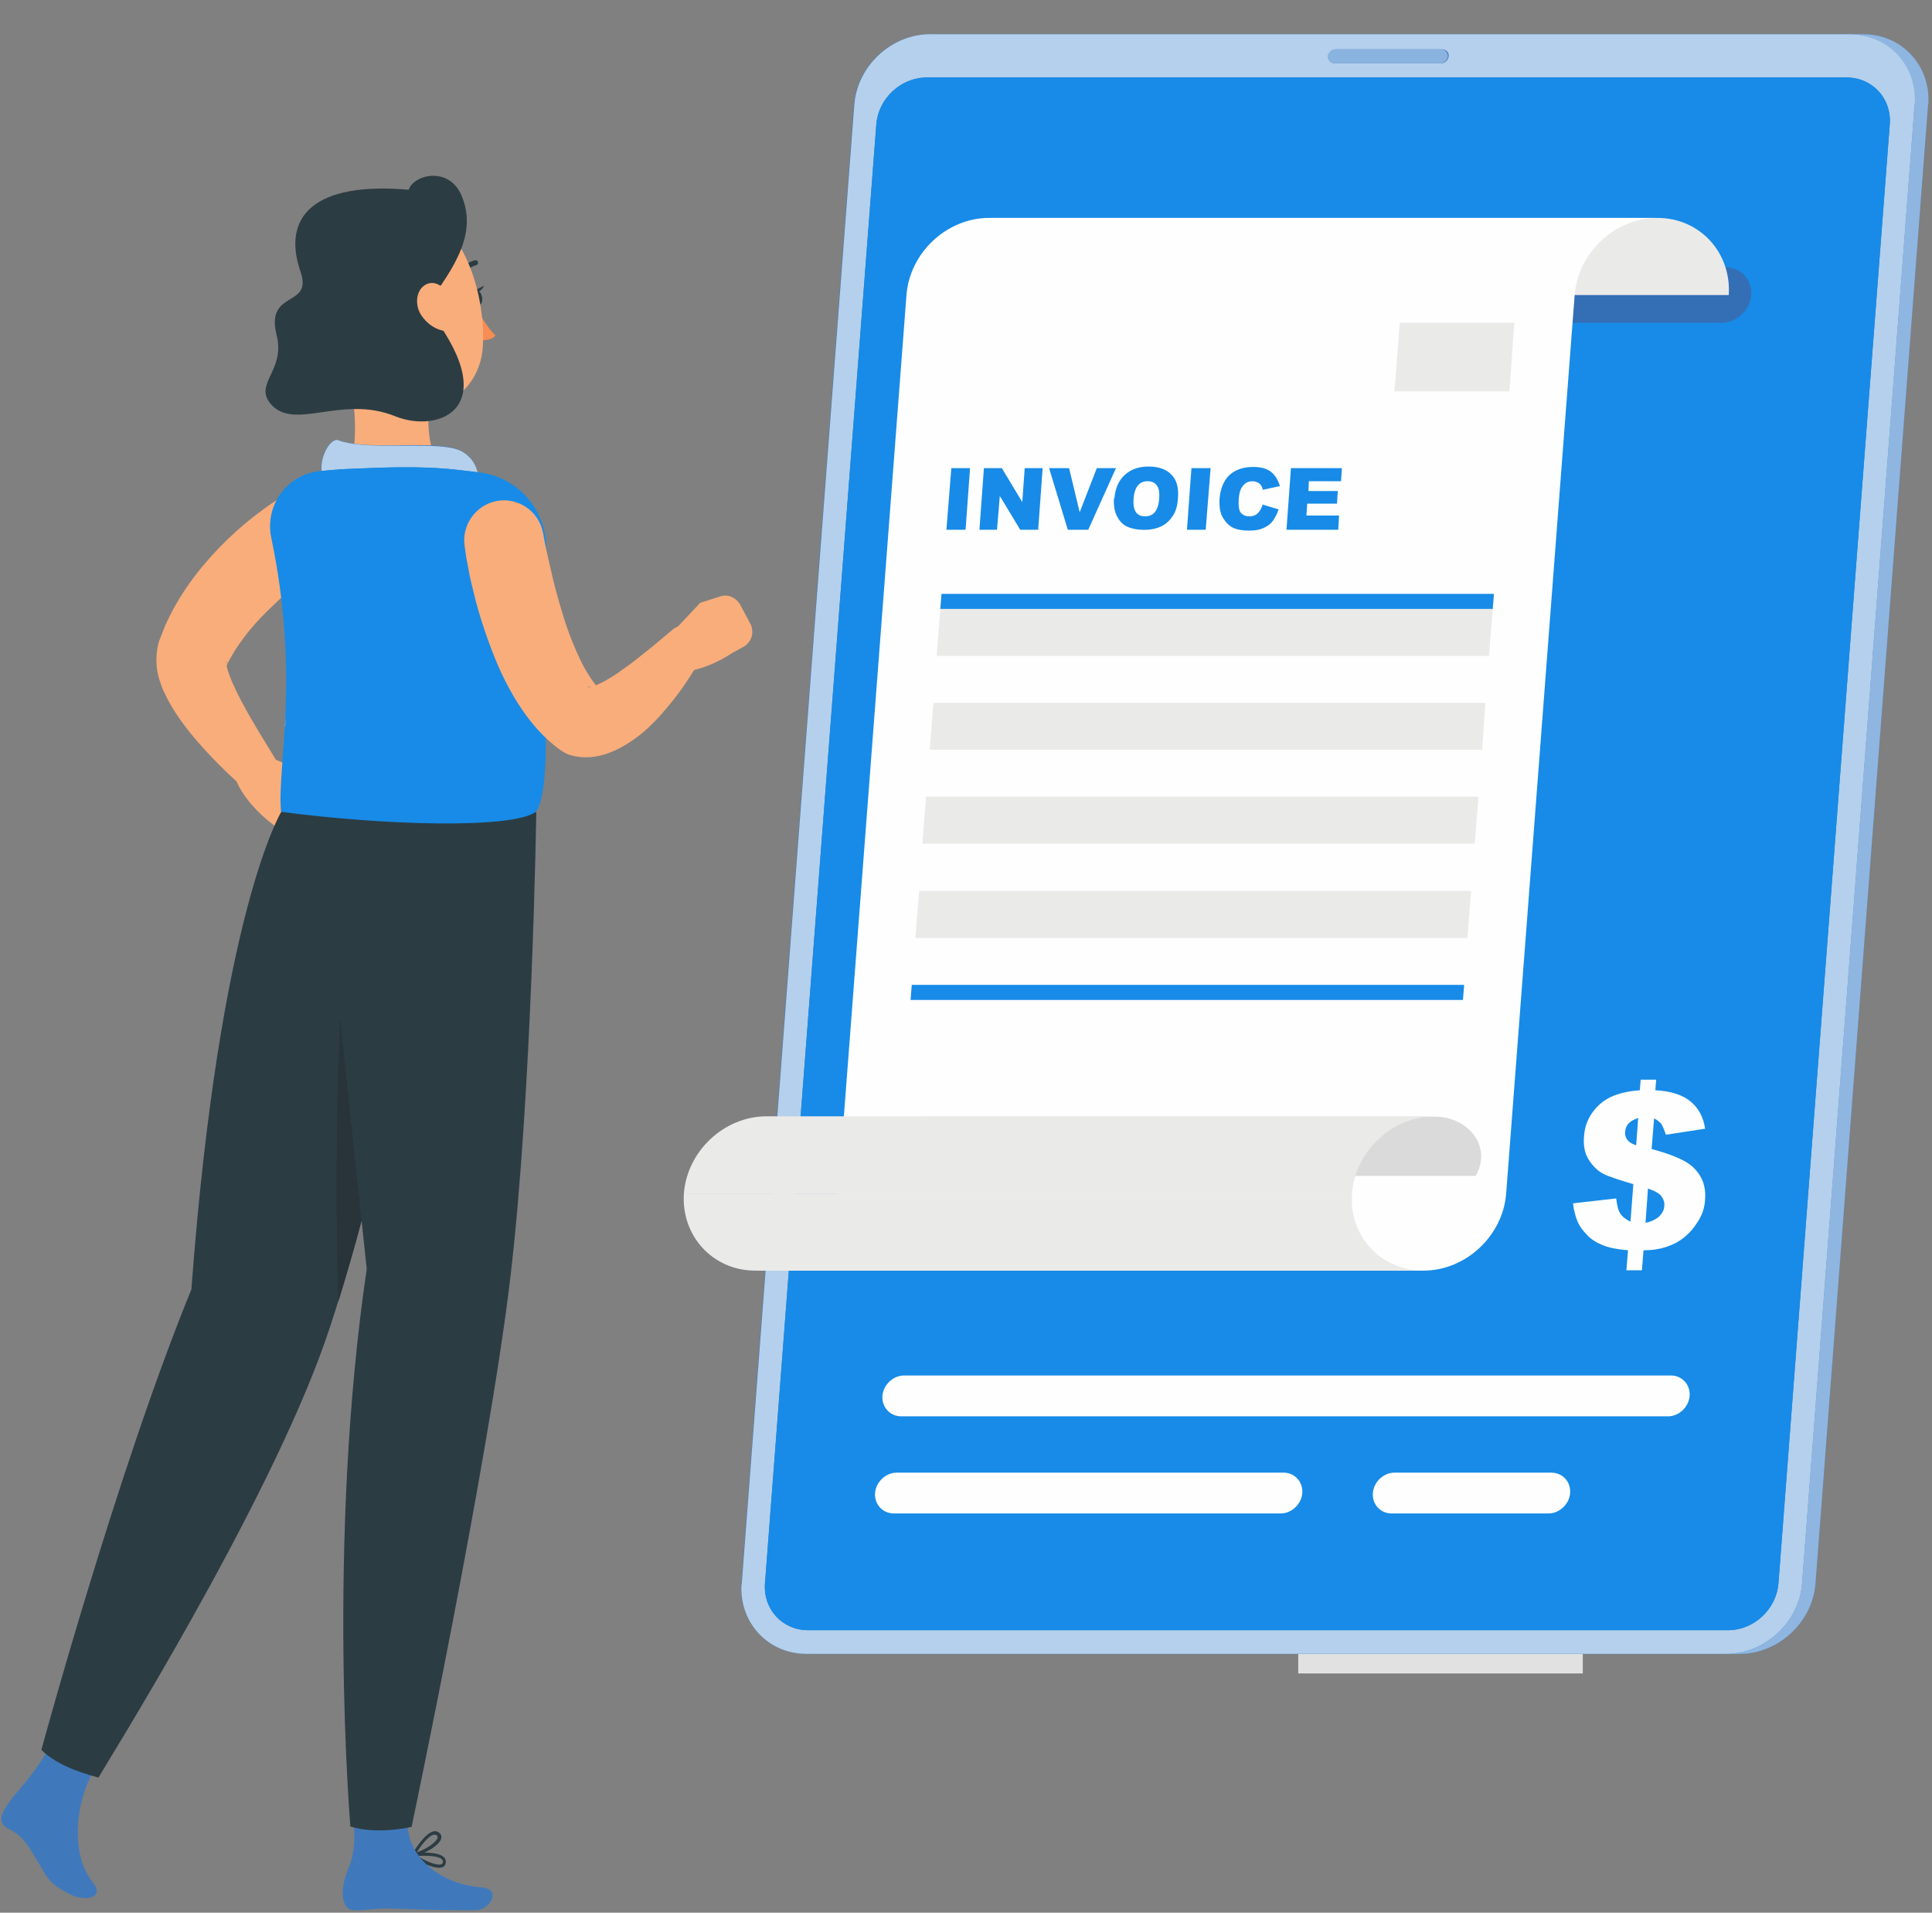 <?xml version="1.0"?>
<svg width="492" height="487" xmlns="http://www.w3.org/2000/svg"
>
    <rect width="100%" height="100%" fill="#808080" stroke="none"/>
    <style>
        <![CDATA[.B{fill:#eaeae9}.C{fill:#2c3c43}.D{fill:#3f79bc}.E{fill:#f9ad7a}.F{fill:#178be7}]]>
    </style>
    <g class="layer">
        <title>Layer 1</title>
        <path class="B"
              d="m437.54,305.22l14.33,0c6.23,0 12.14,-3.01 16.5,-8.31l-47.23,0c4.25,5.3 10.28,8.31 16.5,8.31l-0.1,0l0,0z"
              id="svg_1"/>
        <path d="m330.61,426.09l72.46,0l0,-128.24l-72.46,0l0,128.24z" fill="#e0e1e0" id="svg_2"/>
        <path class="B"
              d="m358.95,305.22l14.33,0c6.23,0 12.14,-3.01 16.5,-8.31l-47.23,0c4.25,5.3 10.27,8.31 16.5,8.31l-0.1,0z"
              id="svg_3"/>
        <path class="D"
              d="m443.04,421.11l-234.21,0c-9.86,0 -17.34,-8.11 -16.61,-17.98l28.65,-376.44c0.73,-9.87 9.45,-17.98 19.3,-17.98l234.22,0c9.86,0 17.33,8.11 16.6,17.98l-28.66,376.44c-0.72,9.87 -9.44,17.98 -19.3,17.98l0.01,0z"
              id="svg_5"/>
        <path
                d="m443.04,421.11l-3.53,0c9.86,0 18.59,-8.11 19.3,-17.98l28.66,-376.44c0,-0.41 0.1,-0.93 0.1,-1.35c0,-9.25 -7.27,-16.63 -16.61,-16.63l-230.68,0l234.21,0c9.45,0 16.61,7.38 16.61,16.63c0,0.42 0,0.94 -0.1,1.35l-28.66,376.44c-0.72,9.87 -9.45,17.98 -19.3,17.98z"
                fill="#8eb6e1" id="svg_6"/>
        <path class="D"
              d="m439.62,421.11l-234.21,0c-9.87,0 -17.34,-8.11 -16.61,-17.98l28.65,-376.44c0.73,-9.87 9.45,-17.98 19.3,-17.98l234.21,0c9.86,0 17.34,8.11 16.61,17.98l-28.65,376.44c-0.73,9.87 -9.45,17.98 -19.3,17.98z"
              id="svg_7"/>
        <path
                d="m439.62,421.11l-234.22,0c-9.44,0 -16.61,-7.38 -16.61,-16.63c0,-0.42 0,-0.94 0.11,-1.35l28.65,-376.44c0.73,-9.87 9.45,-17.98 19.3,-17.98l234.21,0c9.45,0 16.61,7.38 16.61,16.63c0,0.42 0,0.94 -0.1,1.35l-28.65,376.44c-0.73,9.87 -9.45,17.98 -19.3,17.98l0,0zm-203.59,-401.38c-6.64,0 -12.35,5.41 -12.87,11.95l-28.35,371.44c-0.52,6.66 4.47,11.96 11.01,11.96l234.21,0c6.64,0 12.35,-5.41 12.87,-11.96l28.34,-371.44c0.52,-6.65 -4.46,-11.95 -11,-11.95l-234.21,0l0,0zm104.13,-7.17c-0.94,0 -1.77,0.83 -1.87,1.77s0.62,1.77 1.66,1.77l27.1,0c0.93,0 1.76,-0.83 1.87,-1.77s-0.63,-1.77 -1.66,-1.77l-27.1,0l0,0z"
                fill="#b4d0ec" id="svg_8"/>
        <path class="F"
              d="m205.82,415.08c-6.64,0 -11.52,-5.41 -11.01,-11.95l28.35,-371.45c0.52,-6.65 6.23,-11.95 12.87,-11.95l234.21,0c6.65,0 11.52,5.41 11.01,11.95l-28.35,371.45c-0.52,6.65 -6.23,11.95 -12.87,11.95l-234.21,0z"
              id="svg_9"/>
        <path
                d="m438.37,82.19l-167.56,0c-0.91,0.02 -1.81,-0.16 -2.65,-0.52a6.47,6.47 0 0 1 -2.2,-1.55a6.46,6.46 0 0 1 -1.38,-2.32c-0.29,-0.86 -0.4,-1.77 -0.31,-2.67c0.31,-3.96 3.74,-7.07 7.58,-7.07l167.56,0c3.94,0 6.85,3.22 6.54,7.07c-0.31,3.95 -3.74,7.06 -7.58,7.06l0,0z"
                fill="#346fb5" id="svg_10"/>
        <path
                d="m366.84,16.09l-27.1,0c-0.93,0 -1.66,-0.83 -1.66,-1.76c0.11,-0.94 0.94,-1.77 1.87,-1.77l27.1,0c0.93,0 1.66,0.83 1.66,1.77c-0.1,0.93 -0.94,1.76 -1.87,1.76l0,0z"
                fill="#8ab3df" id="svg_11"/>
        <path class="B"
              d="m270.08,75.13c0.83,-10.81 -7.27,-19.65 -18.17,-19.65l170.16,0c10.8,0 18.89,8.84 18.17,19.65l-170.16,0z"
              id="svg_12"/>
        <path
                d="m251.91,55.48c-10.79,0 -20.24,8.84 -21.07,19.65l-17.44,228.74c-0.83,10.81 -10.28,19.65 -21.08,19.65l170.16,0c10.8,0 20.25,-8.84 21.08,-19.65l17.44,-228.74c0.83,-10.81 10.27,-19.65 21.07,-19.65l-170.16,0l0,0z"
                fill="#fefefe" id="svg_13"/>
        <path class="B"
              d="m344.31,303.87c-0.83,10.81 7.27,19.65 18.17,19.65l-170.16,0c-10.79,0 -18.89,-8.84 -18.16,-19.65l170.15,0l0,0z"
              id="svg_14"/>
        <path
                d="m244.75,299.4c0.62,-8.31 -1.97,-15.07 -10.28,-15.07l131.03,0c8.31,0 14.64,7.59 10.28,15.07l-131.03,0z"
                fill="#d9dad9" id="svg_15"/>
        <path class="B"
              d="m344.31,303.87c0.83,-10.81 10.28,-19.64 21.07,-19.64l-170.15,0c-10.8,0 -20.24,8.83 -21.07,19.64l170.15,0z"
              id="svg_16"/>
        <path
                d="m424.77,360.62l-195.27,0c-2.8,0 -4.98,-2.29 -4.78,-5.2c0.21,-2.8 2.7,-5.2 5.51,-5.2l195.28,0c2.8,0 4.98,2.29 4.77,5.2c-0.21,2.81 -2.7,5.2 -5.5,5.2l-0.01,0zm-98.63,24.73l-98.52,0c-2.8,0 -4.98,-2.28 -4.78,-5.19c0.21,-2.81 2.7,-5.2 5.51,-5.2l98.52,0c2.8,0 4.98,2.29 4.77,5.2c-0.2,2.8 -2.7,5.19 -5.5,5.19l0,0zm68.21,0l-39.97,0c-2.8,0 -4.98,-2.28 -4.77,-5.19c0.2,-2.81 2.7,-5.2 5.5,-5.2l39.97,0c2.8,0 4.98,2.29 4.77,5.2c-0.21,2.8 -2.7,5.19 -5.5,5.19zm24.7,-74c1.56,-0.31 2.7,-0.93 3.53,-1.66c0.73,-0.83 1.25,-1.66 1.25,-2.7c0.1,-0.83 -0.21,-1.66 -0.73,-2.4s-1.66,-1.35 -3.43,-1.98l-0.62,8.73l0,0.01zm-1.87,-26.7c-1.14,0.42 -1.97,0.84 -2.49,1.46c-0.52,0.52 -0.73,1.25 -0.83,1.97c-0.11,0.83 0.1,1.46 0.52,2.08s1.14,1.04 2.28,1.46l0.52,-6.96l0,-0.01zm17.23,2.71l-10.17,1.56c-0.42,-1.25 -0.83,-2.19 -1.14,-2.71c-0.42,-0.52 -1.04,-1.04 -1.87,-1.45l-0.63,7.79c5.4,1.46 8.93,3.02 10.6,4.68c2.29,2.18 3.33,4.99 3,8.32c-0.1,1.97 -0.72,3.74 -1.76,5.4s-2.18,3.01 -3.63,4.16s-2.91,1.87 -4.57,2.4c-1.56,0.52 -3.43,0.83 -5.7,0.83l-0.42,5.09l-3.94,0l0.41,-5.09c-2.59,-0.21 -4.77,-0.63 -6.33,-1.25s-3,-1.46 -4.05,-2.6c-1.14,-1.14 -1.97,-2.28 -2.49,-3.53s-0.94,-2.81 -1.14,-4.57l11,-1.25c0.21,1.76 0.52,3.12 1.04,3.84c0.52,0.83 1.35,1.46 2.6,2.08l0.72,-9.56c-3.53,-1.04 -6.12,-1.87 -7.58,-2.6s-2.7,-1.97 -3.73,-3.53c-1.04,-1.66 -1.46,-3.64 -1.25,-6.03c0.21,-3.22 1.56,-5.92 3.94,-8.1s5.82,-3.33 10.28,-3.64l0.21,-2.7l3.95,0l-0.21,2.7c4.05,0.21 7.06,1.24 9.03,2.9s3.22,3.95 3.63,6.86l0.21,0l-0.01,0z"
                fill="#fefefe" id="svg_17"/>
        <path class="F"
              d="m242.26,119.2l4.77,0l-1.14,15.69l-4.88,0l1.25,-15.69l0,0zm8.3,0l4.57,0l5.2,8.63l0.62,-8.63l4.57,0l-1.14,15.69l-4.57,0l-5.2,-8.62l-0.72,8.62l-4.47,0l1.14,-15.69zm16.61,0l5.08,0l2.7,11.23l4.36,-11.23l4.88,0l-7.06,15.69l-5.2,0l-4.77,-15.69l0.01,0zm21.5,7.8c-0.11,1.56 0.1,2.7 0.62,3.43s1.35,1.04 2.28,1.04c1.04,0 1.87,-0.32 2.49,-1.04s1.04,-1.87 1.15,-3.64c0.1,-1.46 -0.11,-2.6 -0.63,-3.22c-0.52,-0.73 -1.35,-1.04 -2.38,-1.04c-0.94,0 -1.77,0.31 -2.39,1.04s-1.04,1.87 -1.14,3.43l0,0zm-4.88,0c0.2,-2.6 1.03,-4.58 2.59,-6.03s3.53,-2.18 6.13,-2.18s4.56,0.72 5.81,2.08c1.35,1.35 1.87,3.32 1.66,5.92c-0.1,1.87 -0.52,3.33 -1.25,4.47s-1.66,2.08 -2.9,2.7s-2.7,0.94 -4.47,0.94s-3.22,-0.31 -4.36,-0.83s-1.97,-1.46 -2.59,-2.71s-0.83,-2.7 -0.73,-4.57l0.1,0.21l0.01,0zm19.62,-7.8l4.88,0l-1.25,15.69l-4.77,0l1.14,-15.69zm18.06,9.25l4.15,1.25c-0.41,1.14 -0.93,2.18 -1.55,3.01s-1.46,1.35 -2.39,1.77s-2.08,0.62 -3.53,0.62c-1.66,0 -3.11,-0.21 -4.15,-0.73s-1.87,-1.35 -2.6,-2.6s-0.93,-2.8 -0.83,-4.78c0.21,-2.59 1.04,-4.57 2.5,-6.02c1.46,-1.35 3.53,-2.08 6.02,-2.08c1.98,0 3.53,0.41 4.57,1.24s1.77,1.98 2.29,3.64l-4.36,0.94c-0.11,-0.52 -0.21,-0.83 -0.42,-1.04c-0.21,-0.42 -0.52,-0.63 -0.93,-0.83s-0.83,-0.3 -1.25,-0.3c-1.14,0 -1.97,0.41 -2.6,1.35c-0.51,0.62 -0.83,1.66 -0.93,3.11c-0.1,1.77 0,2.9 0.52,3.54s1.25,0.93 2.18,0.93s1.66,-0.3 2.18,-0.83s0.93,-1.25 1.24,-2.28l-0.1,0.1l-0.01,-0.01zm7.27,-9.25l12.98,0l-0.21,3.33l-8.2,0l-0.11,2.49l7.48,0l-0.21,3.22l-7.58,0l-0.2,3.02l8.31,0l-0.21,3.63l-13.18,0l1.14,-15.69l-0.01,0zm51.39,35.86l-140.67,0l0.3,-3.85l140.68,0l-0.3,3.85l-0.01,0z"
              id="svg_18"/>
        <path class="B"
              d="m380.13,155.05l-140.67,0l-0.94,11.95l140.67,0l0.94,-11.95l0,0zm-1.87,23.9l-140.56,0l-0.93,11.95l140.66,0l0.83,-11.95zm-1.76,23.9l-140.68,0l-0.93,11.96l140.67,0l0.94,-11.96zm-1.87,24.01l-140.57,0l-0.94,11.95l140.57,0l0.94,-11.95z"
              id="svg_19"/>
        <path class="F" d="m372.55,254.61l-140.67,0l0.31,-3.85l140.67,0l-0.31,3.85z" id="svg_20"/>
        <path class="B" d="m356.46,82.19l29.17,0l-1.24,17.46l-29.28,0l1.35,-17.46l0,0z" id="svg_21"/>
        <g class="E" id="svg_22">
            <path
                    d="m69.82,193.29l5.19,2.08c1.87,0.73 3.53,1.98 4.88,3.64l2.39,3.01c1.55,1.98 1.55,4.89 -0.21,6.76l-2.6,2.9c-1.97,2.18 -5.29,2.4 -7.58,0.42l-2.39,-2.19s-7.47,-5.3 -9.76,-12.26l1.46,-1.46c2.39,-2.4 5.5,-3.43 8.51,-3.01l0.1,0.1l0.01,0.01z"
                    id="svg_23"/>
            <path
                    d="m84.14,142.57l-1.66,1.15l-1.86,1.35l-3.74,2.8c-2.49,1.87 -4.88,3.85 -7.06,6.03c-4.47,4.16 -8.4,8.73 -11.11,13.62c-0.31,0.62 -0.73,1.24 -0.93,1.87l-0.21,0.41c0,-0.1 0.1,-0.41 0.1,-0.62c0.11,-0.42 0.11,-0.62 0,-0.73c-0.1,-0.41 -0.1,0.63 0.21,1.77c0.62,2.28 1.97,5.19 3.43,8c3,5.72 6.74,11.54 10.17,17.25l0.1,0.11c1.46,2.39 0.73,5.51 -1.66,6.96c-1.87,1.14 -4.15,0.94 -5.7,-0.31c-3,-2.29 -5.6,-4.68 -8.2,-7.28s-5.09,-5.3 -7.47,-8.21c-2.39,-3.01 -4.68,-6.13 -6.65,-10.28c-0.52,-1.04 -0.93,-2.19 -1.35,-3.54s-0.72,-2.9 -0.72,-4.88c0,-1.04 0.1,-2.08 0.31,-3.33c0.1,-0.52 0.31,-1.35 0.52,-1.87l0.31,-0.73c0.41,-1.04 0.72,-1.97 1.14,-2.9c3.43,-7.7 8.31,-14.13 13.7,-19.74c2.7,-2.81 5.61,-5.41 8.62,-7.8c1.56,-1.14 3.12,-2.4 4.67,-3.43c0.83,-0.52 1.56,-1.04 2.49,-1.56l1.25,-0.83l1.45,-0.83c4.78,-2.81 11.01,-1.14 13.81,3.74c2.7,4.68 1.25,10.5 -3.11,13.41l-0.63,0.41l-0.2,0l-0.02,-0.01z"
                    id="svg_24"/>
        </g>
        <path class="D"
              d="m2.86,458.1c2.38,-3.01 6.54,-6.96 10.79,-15.27c0,0 13.4,3.32 10.8,7.17c-4.77,6.96 -7.06,21.4 -0.93,29.1c3.53,4.36 -2.08,5.09 -5.7,3.22c-5.82,-3.02 -5.61,-4.16 -8.62,-9.04c-2.6,-4.26 -3.63,-5.93 -7.16,-7.7c-3.01,-1.56 -1.56,-4.47 0.93,-7.49l-0.1,0l-0.01,0.01z"
              id="svg_25"/>
        <path class="C"
              d="m116.33,206.7s-19.41,94.68 -33.64,135.11c-14.95,42.5 -56.06,107.98 -57.62,110.79c-5.81,-1.56 -11.11,-3.64 -14.53,-7.07c0,0 19.3,-71.09 38.2,-117.23c7.17,-96.24 22.95,-121.7 22.95,-121.7l44.74,0l-0.1,0.1l0,0z"
              id="svg_26"/>
        <path
                d="m86.12,331.52c-0.83,-29.93 -0.31,-54.67 0.52,-72.86l5.5,51.97c-1.97,7.48 -4.05,14.55 -6.02,20.9l0,-0.01z"
                fill="#28343a" id="svg_27"/>
        <path class="E"
              d="m87.88,90.61c2.08,8.21 4.05,21.62 0.83,28.79c0,0 12.15,0.52 27.62,12.99c7.27,-10.7 -1.14,-12.89 -1.14,-12.89c-6.44,-1.56 -6.13,-10.08 -6.13,-16.21l-21.18,-12.68l0,0z"
              id="svg_28"/>
        <path class="D"
              d="m84.87,123.14c-6.02,-0.62 -1.87,-12.16 1.25,-11.02c3.94,1.35 10.17,1.35 16.3,1.25c6.23,-0.1 12.25,-0.1 15.05,1.46c5.5,3.01 4.15,9.35 4.15,9.35s-30.21,-0.21 -36.75,-0.94l0,-0.1l0,0z"
              id="svg_29"/>
        <path
                d="m121.52,120.23l-7.27,-0.83c-3.63,-0.31 -7.26,-0.42 -10.9,-0.42c-4.67,0 -9.34,0.21 -14.64,0.42c-2.38,0.1 -4.67,0.31 -6.85,0.52l0,-0.83c0,-3.22 2.08,-7.07 3.95,-7.07c0.1,0 0.31,0 0.41,0.11c3.12,1.14 7.9,1.35 12.77,1.35l6.96,0c4.98,0 9.34,0.2 11.63,1.45c2.59,1.46 3.63,3.53 4.05,5.41l-0.11,-0.11l0,0z"
                fill="#b4d0ec" id="svg_30"/>
        <g class="C" id="svg_31">
            <path
                    d="m120.17,76.06c0.21,1.14 0.93,1.87 1.66,1.77s1.14,-1.15 0.93,-2.19c-0.2,-1.14 -0.93,-1.87 -1.66,-1.76s-1.14,1.14 -0.93,2.18z"
                    id="svg_32"/>
            <path
                    d="m120.79,73.98l2.5,-1.25s-1.04,2.29 -2.5,1.25zm0.83,-6.75c0.11,-0.11 0.11,-0.31 0.11,-0.52c-0.11,-0.31 -0.42,-0.52 -0.83,-0.42c-3.53,0.94 -4.47,3.85 -4.57,3.95a0.71,0.71 0 0 0 0.05,0.49c0.08,0.16 0.21,0.28 0.36,0.34a0.71,0.71 0 0 0 0.5,-0.05c0.15,-0.08 0.27,-0.2 0.33,-0.36c0,-0.11 0.83,-2.29 3.64,-3.12c0.21,0 0.31,-0.21 0.41,-0.3l0,-0.01z"
                    id="svg_33"/>
        </g>
        <path
                d="m121.52,78.76s2.39,4.58 4.67,6.65c-1.35,1.56 -3.84,1.15 -3.84,1.15l-0.83,-7.9l0,0.1l0,0z"
                fill="#f68d53" id="svg_34"/>
        <path class="E"
              d="m82.59,75.54c3.22,13.41 4.25,19.13 12.25,24.84c11.94,8.63 27.3,1.87 28.13,-12.26c0.73,-12.68 -4.67,-32.43 -18.58,-35.54c-13.7,-3.02 -24.92,9.45 -21.7,22.86l-0.1,0.1l0,0z"
              id="svg_35"/>
        <path class="C"
              d="m108.44,77.93c7.89,-10.39 12.98,-18.81 9.13,-28.06c-3.21,-7.69 -12.25,-5.4 -13.49,-1.56c-23.88,-2.08 -32.5,6.65 -27.51,20.99c3.11,9.15 -9.04,4.37 -6.13,16.01c2.29,8.94 -5.7,12.26 -1.66,17.35c5.92,7.38 18.07,-2.28 31.87,3.33c11.32,4.57 28.35,-2.29 7.79,-27.96l0,-0.1l0,0z"
              id="svg_36"/>
        <path class="E"
              d="m107.19,80.11c1.56,2.5 3.95,3.85 6.02,4.16c3.12,0.42 4.26,-3.01 2.91,-6.34c-1.14,-2.9 -4.15,-6.75 -7.16,-5.71c-2.91,1.04 -3.53,5.09 -1.77,7.9l0,-0.01z"
              id="svg_37"/>
        <g class="C" id="svg_38">
            <path
                    d="m106.36,472.55c1.97,1.35 5.09,2.6 6.13,2.08c0.1,-0.11 0.31,-0.21 0.31,-0.63c0,-0.2 -0.11,-0.41 -0.31,-0.62c-1.04,-0.93 -4.16,-0.93 -6.02,-0.83l-0.11,0l0,0zm5.5,3.01c-1.97,0 -5.29,-1.56 -6.85,-3.01c-0.1,-0.1 -0.21,-0.31 -0.1,-0.42c0,-0.1 0.21,-0.31 0.31,-0.31c0.21,0 5.81,-0.62 7.68,0.94c0.2,0.14 0.36,0.33 0.47,0.54a1.48,1.48 0 0 1 0.15,0.7c0,0.63 -0.2,1.15 -0.72,1.36c-0.31,0.1 -0.63,0.2 -1.04,0.2l0.1,0l0,0z"
                    id="svg_39"/>
            <path
                    d="m110.72,467.15l-0.31,0c-1.35,0.31 -3.22,2.8 -4.25,4.47c2.28,-0.73 5.08,-2.6 5.29,-3.75c0,-0.2 0,-0.41 -0.31,-0.62c-0.11,-0.1 -0.31,-0.1 -0.42,-0.1l0,0zm-5.4,5.5l-0.31,-0.2c-0.1,-0.11 -0.1,-0.32 0,-0.42c0.11,-0.21 2.91,-5.09 5.3,-5.72c0.52,-0.1 0.93,-0.1 1.35,0.21c0.52,0.31 0.83,0.83 0.72,1.46c-0.31,1.87 -4.46,4.15 -6.85,4.67l-0.21,0l0,0z"
                    id="svg_40"/>
        </g>
        <path class="D"
              d="m122.56,480.55c-11.63,-0.93 -19.52,-8.94 -18.69,-17.46c0.42,-4.68 -14.53,-5.09 -14.53,-5.09c2.38,14.55 -0.63,16.63 -1.56,20.37s-0.73,7.9 2.39,8c3.73,0.1 5.4,-0.62 10.07,-0.41c6.92,0.28 13.84,0.42 20.76,0.41c3.84,0 6.85,-5.4 1.66,-5.82l-0.1,0l0,0z"
              id="svg_41"/>
        <path class="C"
              d="m136.57,206.7s-1.04,71.71 -6.64,118.89c-5.61,47.08 -25.12,139.58 -25.12,139.58c-5.61,1.14 -10.9,1.25 -15.58,-0.1c0,0 -6.12,-72.23 4.16,-141.97l-12.36,-116.3l55.44,0l0.1,-0.1l0,0z"
              id="svg_42"/>
        <path class="F"
              d="m139.17,140.39c-0.21,5.51 8.51,18.4 -2.29,25.78c1.98,4.47 3.74,35.13 -0.41,40.53c-5.92,4.36 -38.21,3.53 -64.89,0c-1.14,-11.02 4.99,-33.99 -2.49,-69.74c-1.76,-8.31 4.05,-16.21 12.46,-17.04c2.29,-0.21 4.67,-0.42 7.06,-0.52c9.45,-0.42 17.24,-0.73 25.54,0c2.81,0.21 5.61,0.62 8.31,0.94c9.86,1.35 17.02,10.08 16.61,19.95l0.1,0.1l0,0z"
              id="svg_43"/>
        <path d="m72.52,160.87l-0.21,-3.12l0.21,3.12z" fill="#abb4b7" id="svg_44"/>
        <path class="C"
              d="m72.21,157.75c-0.11,-0.62 -0.11,-1.25 -0.21,-1.97c0.1,0.62 0.1,1.35 0.21,1.97z"
              id="svg_45"/>
        <path
                d="m72.83,178.95l0,-0.62l0,0.62zm0.1,-1.77l0,-1.24l0,1.24zm0,-3.95l0,-0.93l0,0.93zm-0.31,11.75c0.11,-1.04 0.11,-2.18 0.11,-3.22c0,1.14 -0.11,2.18 -0.21,3.22l0.1,0l0,0z"
                fill="#abb4b7" id="svg_46"/>
        <g class="E" id="svg_47">
            <path
                    d="m171.97,160.24l6.34,-6.75l8.79,12.35s-7.44,5.42 -14.61,5.21l-0.83,-1.87c-1.35,-3.01 -1.24,-6.23 0.21,-8.94l0.11,0l-0.01,0zm16.6,-6.13l2.5,4.68c0.54,1.02 0.66,2.21 0.33,3.32a4.4,4.4 0 0 1 -2.1,2.6l-2.46,1.35l-8.54,-12.57l5.2,-1.66c1.97,-0.63 4.03,0.39 5.08,2.27l0.01,0.01l-0.01,0z"
                    id="svg_48"/>
            <path
                    d="m138.34,135.92l0.52,2.81l0.62,2.9l1.35,5.82c0.93,3.85 2.08,7.69 3.22,11.33c1.24,3.64 2.7,7.17 4.25,10.29c1.66,3.12 3.53,5.82 5.3,7.38l-3.11,-1.56c-0.94,-0.1 -1.04,0.1 -0.63,0.1s1.25,-0.2 2.18,-0.62c1.87,-0.83 4.05,-2.08 6.13,-3.64c2.18,-1.45 4.25,-3.11 6.43,-4.88c2.18,-1.66 4.37,-3.64 6.44,-5.3l0.21,-0.21c2.18,-1.77 5.4,-1.45 7.16,0.73a5.13,5.13 0 0 1 0.62,5.51c-1.45,2.9 -3.11,5.4 -4.87,8s-3.74,4.99 -5.92,7.48c-2.18,2.4 -4.57,4.78 -7.79,6.86c-1.56,1.04 -3.42,2.08 -5.7,2.9c-1.14,0.42 -2.49,0.73 -4.05,0.94c-1.56,0.1 -3.32,0.1 -5.09,-0.42c-1.03,-0.21 -1.97,-0.73 -2.7,-1.25l-0.31,-0.2c-4.98,-3.64 -8.3,-8.01 -11,-12.27c-1.35,-2.18 -2.49,-4.36 -3.53,-6.44c-1.04,-2.18 -1.97,-4.37 -2.8,-6.55c-1.66,-4.36 -3.12,-8.73 -4.26,-13.2c-0.52,-2.18 -1.14,-4.47 -1.56,-6.65l-0.62,-3.32c-0.21,-1.15 -0.31,-2.19 -0.52,-3.54c-0.73,-5.51 3.11,-10.6 8.62,-11.43c5.29,-0.73 10.27,2.81 11.31,8l0.11,0.42l-0.01,0.01z"
                    id="svg_49"/>
        </g>
    </g>
</svg>